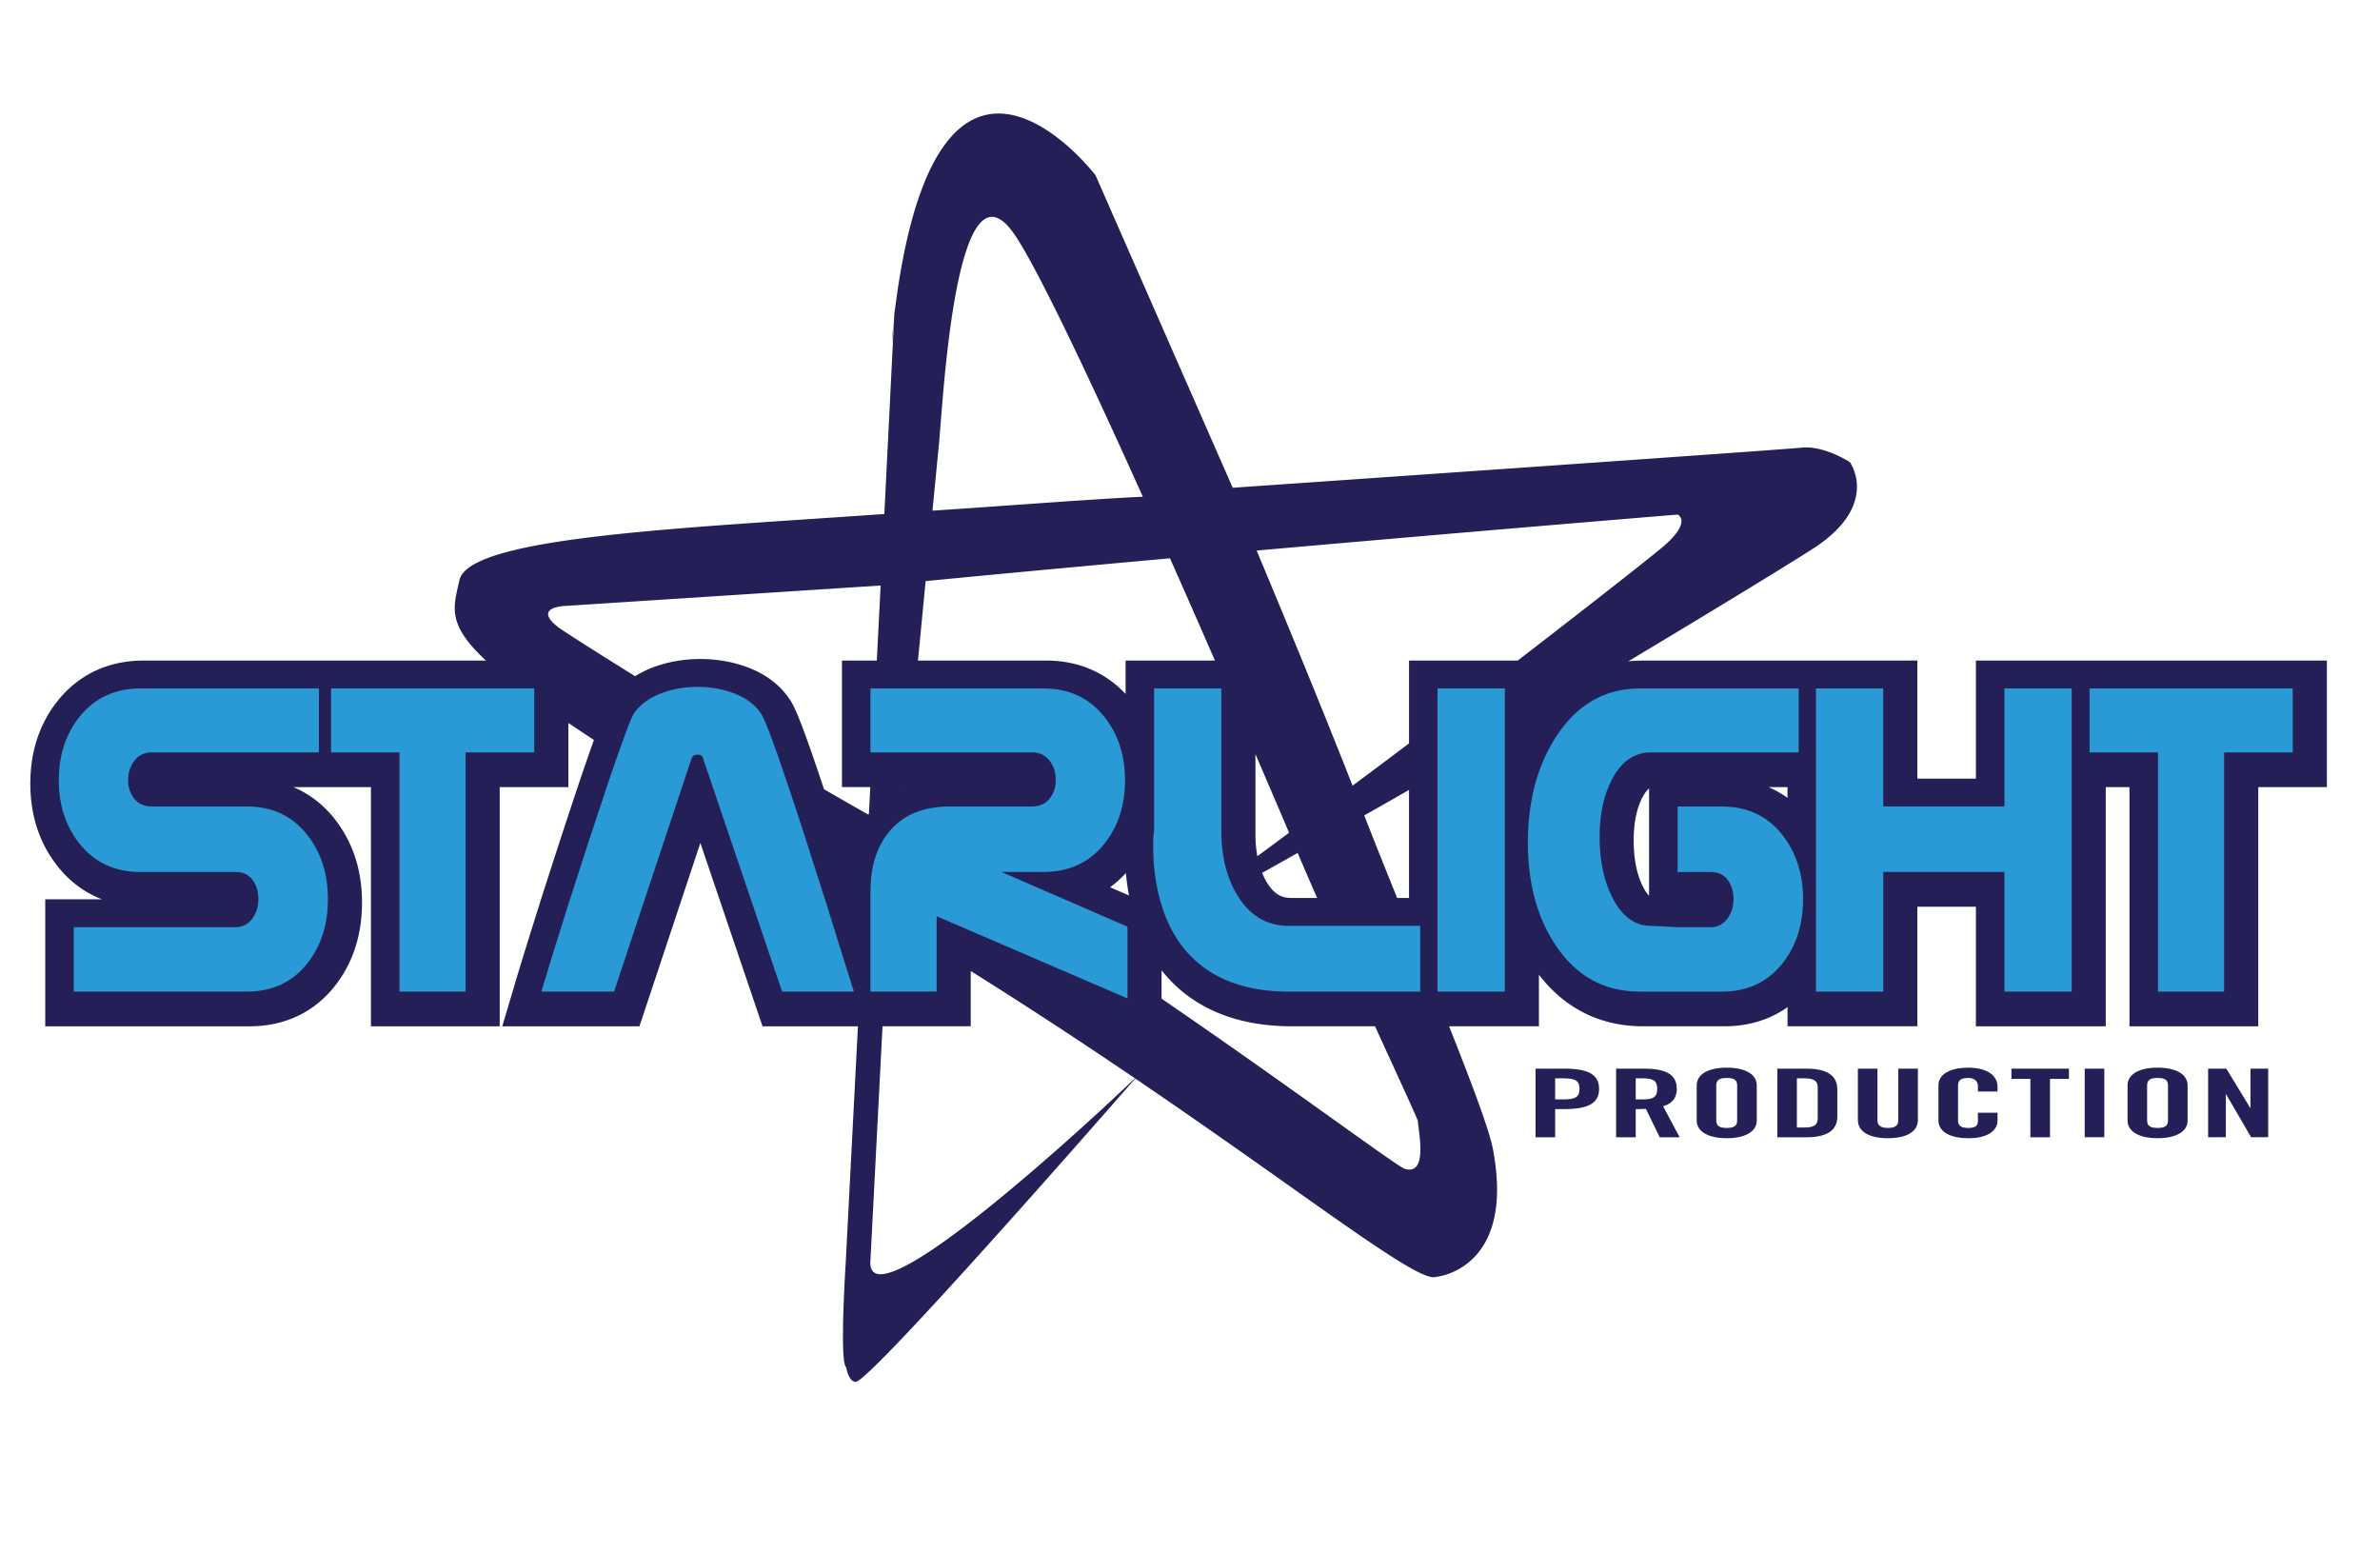 <svg id="Layer_2_Image" data-name="Layer 2 Image" xmlns="http://www.w3.org/2000/svg" viewBox="0 0 3924.97 2560"><defs><style>.cls-1{fill:#242057;}.cls-2{fill:#2a9ad6;}</style></defs><title>client_starlight_abst</title><path class="cls-1" d="M1474.53,519.5c-.09,2.15-.17,3.48-.3,5.46.2-2.12.41-4.19.65-6.43C1475.53,504.09,1475.51,503.31,1474.53,519.5Z"/><path class="cls-1" d="M1474.24,525c-4.63,46.63-3.48,59,0,0Z"/><path class="cls-1" d="M3472.7,1089.19H3258.56v194.63H3162V1089.19H2709a229.12,229.12,0,0,0-23.84,1.24c165-98.71,294.46-178.42,312.22-190.71,102-70.35,53.44-137.58,53.44-137.58s-42-28-80.44-24-937.46,66.09-937.46,66.09L1806.71,289s-262.12-342.69-331.82,229.5l-.24,3.73L1458.4,847.5C1123.71,871.13,773.27,885,757.61,956.76c-9.89,44.79-21.28,71.9,43.79,132.42H236.51c-58.08,0-107.07,23.14-141.86,67C65,1193.63,50,1239.37,50,1292.07s15.17,98.63,45,136.22c19.89,25.2,44.65,43.56,73.19,54.54H74.61v209.38h337c58.32,0,107.19-23.34,141.42-67.49,29.21-37.66,44-83.66,44-136.69,0-52.86-15-98.87-44.35-136.7-18.86-24.25-42.08-42.26-68.76-53.5H611.73v394.38H824.09V1297.83H937.33V1192c13.13,8.91,27.09,18.24,42.14,28.06-5.79,16.05-12.78,36.21-21.48,61.71-21.45,64-43.62,131.67-65.87,201.43C872.23,1546.3,857.35,1594.32,848,1626l-19.68,66.25h226.2L1155,1389.93l102.53,302.28h157.32c-11.07,215.28-19.52,377.14-20.16,390.21-2.18,35.89-3.4,64.57-4,87.35h0s-.35,8-.41,19.66c-.66,47.63,2,62.39,5,64.77,3.13,14.07,8,24.23,15.79,24.23,23.81,0,411.9-443.72,461.13-500.09,288.35,195.66,466.94,338.6,496.22,327,0,0,131.55-11.21,93.6-210.94-6-31.34-35.29-109.22-72.3-202.24h148.2v-85c42.68,55.54,101.34,85,171.11,85h135.22c39.45,0,74.48-10.89,103.67-31.49v31.49H3162V1495h96.56v197.22H3472.7V1297.83h39.1v394.38h212.42V1297.83h113.15V1089.19ZM2766.92,848.44s23.31,11.17-21.83,50.89c-13.43,11.88-114.12,91.28-242.19,189.86H2323.71v136.55c-31.23,23.49-62.42,47-93.14,69.7C2181.73,1171.29,2126.5,1037,2072.42,907.8,2446.37,874.66,2766.92,848.44,2766.92,848.44Zm-1273.3,449.39h.71a3.82,3.82,0,0,0-.8.32Zm337.11,165.11a177.88,177.88,0,0,0,26.06-23.52,359.83,359.83,0,0,0,5.1,37.07Zm239.68-87.59V1243.53c19.31,44.82,38,88.32,55.49,129.55-18.07,13.4-35.59,26.36-52.33,38.69A198.11,198.11,0,0,1,2070.41,1375.35Zm69.62,31c9.94,23.31,20.78,48.4,32.14,74.25h-41.94c-13.19,0-27.17-3.07-40.81-25.38a106.07,106.07,0,0,1-7.94-16C2100,1428.88,2119.61,1417.9,2140,1406.4Zm-592.13-668.5c5.72-42.57,24.28-492.78,123.45-353.65,35.09,49.28,118.72,224.31,213.33,434.81-90.89,4.38-214,14.26-346.9,23Zm381.57,182.7c24.7,55.58,49.58,112.3,74.13,168.59H1856.28v55.1c-33.7-36-78.65-55.1-131.27-55.1H1513.84l12.68-131C1655.41,945.63,1793.63,932.81,1929.47,920.59ZM933.54,999l518.73-33.6c-2,40-4.13,81.53-6.31,123.75h-57.43v208.64h46.68c-.73,14.73-1.5,29.42-2.26,44.18a11.3,11.3,0,0,0-1,1.18c-24.76-14-49.2-28-73-41.82-2.33-6.94-4.64-13.69-6.7-20-33.73-100.24-43.53-119.54-51.23-130.11-15.52-22.24-37.68-39.06-66-50.13-49.93-19.44-111-19.25-160.21.08a165.31,165.31,0,0,0-27.41,13.77c-74.81-46.41-122-77-126.48-80.47C876.32,1000,933.54,999,933.54,999Zm502,1077.84,19.86-384.67h145.49v-91.1c65.48,41,127.4,81.09,185.59,119.69q44,29.22,85.11,57.14C1818.12,1829.87,1423.87,2197.28,1435.52,2076.87Zm881.31-149.55c-12.49-3.6-187.36-134.27-401.23-280.62v-46.83a232.07,232.07,0,0,0,30.66,32.07c46.77,40,108.63,60.26,184,60.26h137.35c39.63,86.76,70.26,152.89,70.59,156.23C2339.84,1869.36,2354.66,1938.18,2316.83,1927.32Zm-67-582.77q36.25-20.46,73.84-42.06v178.16h-19.57C2284.6,1432.31,2265.86,1385.74,2249.87,1344.54Zm469.72,132.38c-2.65-2.53-5.94-6.9-9.77-14.28-10.39-20.25-15.61-46.1-15.61-76.91,0-29.28,5-53.36,14.88-71.83,4.13-7.55,7.64-11.62,10.5-13.75Zm228.27-161.36a168.74,168.74,0,0,0-31.29-17.73h31.29Z"/><path class="cls-1" d="M2532.37,1875.14V1762h46.42c39.84,0,58.34,9.26,58.34,33.38s-18.5,33.37-58.34,33.37h-14.13v46.4Zm32.29-62.38h12.57c21,0,27.6-3.87,27.6-17.39s-6.55-17.38-27.6-17.38h-12.57Z"/><path class="cls-1" d="M2697.54,1875.14h-32.31V1762h45.39c36.15,0,54.65,9.26,54.65,33.38,0,18.21-11.65,25.56-22.64,28.54l27.36,51.23h-32.85l-22.87-46.87c-4.19.36-11,.47-16.74.47Zm0-62.38H2709c17.44,0,24-3.87,24-17.39s-6.53-17.38-24-17.38h-11.48Z"/><path class="cls-1" d="M2798.14,1789.41c0-16,15.58-29,49.52-29s49.49,13,49.49,29v58.29c0,16-15.66,29-49.49,29s-49.52-13-49.52-29Zm32.26,57.81c0,8.5,4.25,12.57,17.26,12.57s17.18-4.07,17.18-12.57v-57.37c0-8.44-4.17-12.52-17.18-12.52s-17.26,4.08-17.26,12.52Z"/><path class="cls-1" d="M2931.06,1762H2979c33.29,0,51,11,51,34.17V1841c0,23.25-17.73,34.17-51,34.17h-47.92Zm32.27,97.12h11.25c17.11,0,23.14-3.86,23.14-15.73v-49.58c0-11.92-6-15.82-23.14-15.82h-11.25Z"/><path class="cls-1" d="M3063.91,1762h32.32v85.46c0,8.27,5.49,12.34,17.23,12.34s17.15-4.07,17.15-12.34V1762h32.25v84.57c0,19.48-18.71,30.14-49.4,30.14s-49.55-10.65-49.55-30.14Z"/><path class="cls-1" d="M3261.9,1799.75V1791c0-9.56-7.26-13.64-15.61-13.64-13,0-17.2,4.08-17.2,12.52v57.37c0,8.5,4.19,12.57,17.2,12.57,11.69,0,15.61-4.07,15.61-11.45v-13.64h32.29v13c0,16-15.58,29-47.9,29-33.94,0-49.52-13-49.52-29v-58.29c0-16,15.58-29,49.52-29,32.31,0,47.9,14.16,47.9,31v8.3Z"/><path class="cls-1" d="M3348.4,1778.88h-31.25V1762H3412v16.88h-31.25v96.27H3348.4Z"/><path class="cls-1" d="M3438,1875.14V1762h32.31v113.14Z"/><path class="cls-1" d="M3508.66,1789.41c0-16,15.62-29,49.49-29s49.52,13,49.52,29v58.29c0,16-15.66,29-49.52,29s-49.49-13-49.49-29Zm32.26,57.81c0,8.5,4.19,12.57,17.23,12.57s17.21-4.07,17.21-12.57v-57.37c0-8.44-4.19-12.52-17.21-12.52s-17.23,4.08-17.23,12.52Z"/><path class="cls-1" d="M3641.52,1875.14V1762h30l39.39,64.74h.44V1762h29.22v113.14h-28.16l-41.14-70.71h-.53v70.71Z"/><path class="cls-2" d="M525.92,1240.57H250.35c-12,0-21.63,4.46-28.59,13.55s-10.5,19.71-10.5,31.9c0,12,3.39,22.28,10.09,30.84s16.47,12.87,29,12.87H407c42.23,0,75.76,15.88,100.28,47.57q33.55,43.11,33.49,105.06,0,62.28-33.14,105.06Q470.79,1635,407,1635H121.68V1528.81H388.89c11.31,0,20.57-4.93,27.68-14.78q9.56-13.24,9.56-32,0-18.06-9.56-31.13c-6.43-8.73-15.58-13.1-27.68-13.1h-157q-63.83,0-101-47.1Q96.94,1347.88,97,1286.41t33.55-103.82q37.59-47.46,101.4-47.49h294Z"/><path class="cls-2" d="M881,1240.57H767.81V1635h-109V1240.57H546V1135.09H881Z"/><path class="cls-2" d="M1408.2,1635H1289.82l-130.46-384.88c-.71-3.89-3.51-5.9-8.47-5.9-5.13,0-8.64,2-10.3,5.9L1012.69,1635H892.85q13.94-47.27,43.88-141.94,33.5-105.09,65.59-200.55,35.37-104.29,43.44-116.86,15.23-21,43.29-32,28.29-11.13,61.47-11.09,32.85,0,61.21,11.09t42.71,32q9.24,12.22,44.2,116.48,24.79,73.44,65,200.59C1378.26,1540.14,1393.25,1587.53,1408.2,1635Z"/><path class="cls-2" d="M1859.42,1646.29l-314.79-135.6V1635H1435.52V1469.43q0-59.67,29.84-96.91,34.23-42.75,101-42.79H1702c12.6,0,22.33-4.48,29.45-13.61,6.43-8.06,9.65-18.12,9.65-30.1,0-12.19-3.23-22.64-9.65-31.19-7.12-9.53-16.85-14.26-29.45-14.26H1435.52V1135.09h284.93q63.69,0,101,47.11,33.86,42.72,33.88,104.2,0,61.84-33.58,104.23-37.1,47.14-101.31,47.1h-69L1859.42,1528Z"/><path class="cls-2" d="M2342.17,1635H2125.56q-94.42,0-150.45-47.92-43.46-37.18-61.49-101.28-11.88-42.05-11.83-91.72c0-6.14.14-11.07.41-14.73a58.42,58.42,0,0,1,1.06-9.59V1135.09h110.9v234.59q0,63.39,26.62,106.8,30.63,50.15,84.78,50.11h216.61Z"/><path class="cls-2" d="M2481.67,1635h-111V1135.09h111Z"/><path class="cls-2" d="M2966.29,1240.57H2722.74c-27.06,0-48.3,14.41-63.76,43.41q-21.08,39-21,96.06,0,59,21.36,100.49,23.69,46,63.42,46.06l43.91,2.21h54.86q17,0,27.69-14.78c6.35-8.83,9.59-19.51,9.59-32,0-12-3.25-22.43-9.59-31.13s-15.65-13.1-27.69-13.1h-54.86v-108h73q63.38,0,100.27,47.57,33.54,43.11,33.58,105.06,0,62.28-33.17,105.06-37,47.54-100.69,47.57H2704.36q-88.19,0-139-76.64-45.67-68.48-45.71-169.07,0-102.69,46.51-174.64,51.48-79.5,138.23-79.54h261.93Z"/><path class="cls-2" d="M3416.54,1635H3305.6V1437.74H3105.72V1635H2994.83V1135.09h110.89v194.63H3305.6V1135.09h110.93Z"/><path class="cls-2" d="M3781.08,1240.57h-113.2V1635h-109V1240.57H3446V1135.09h335.06Z"/></svg>